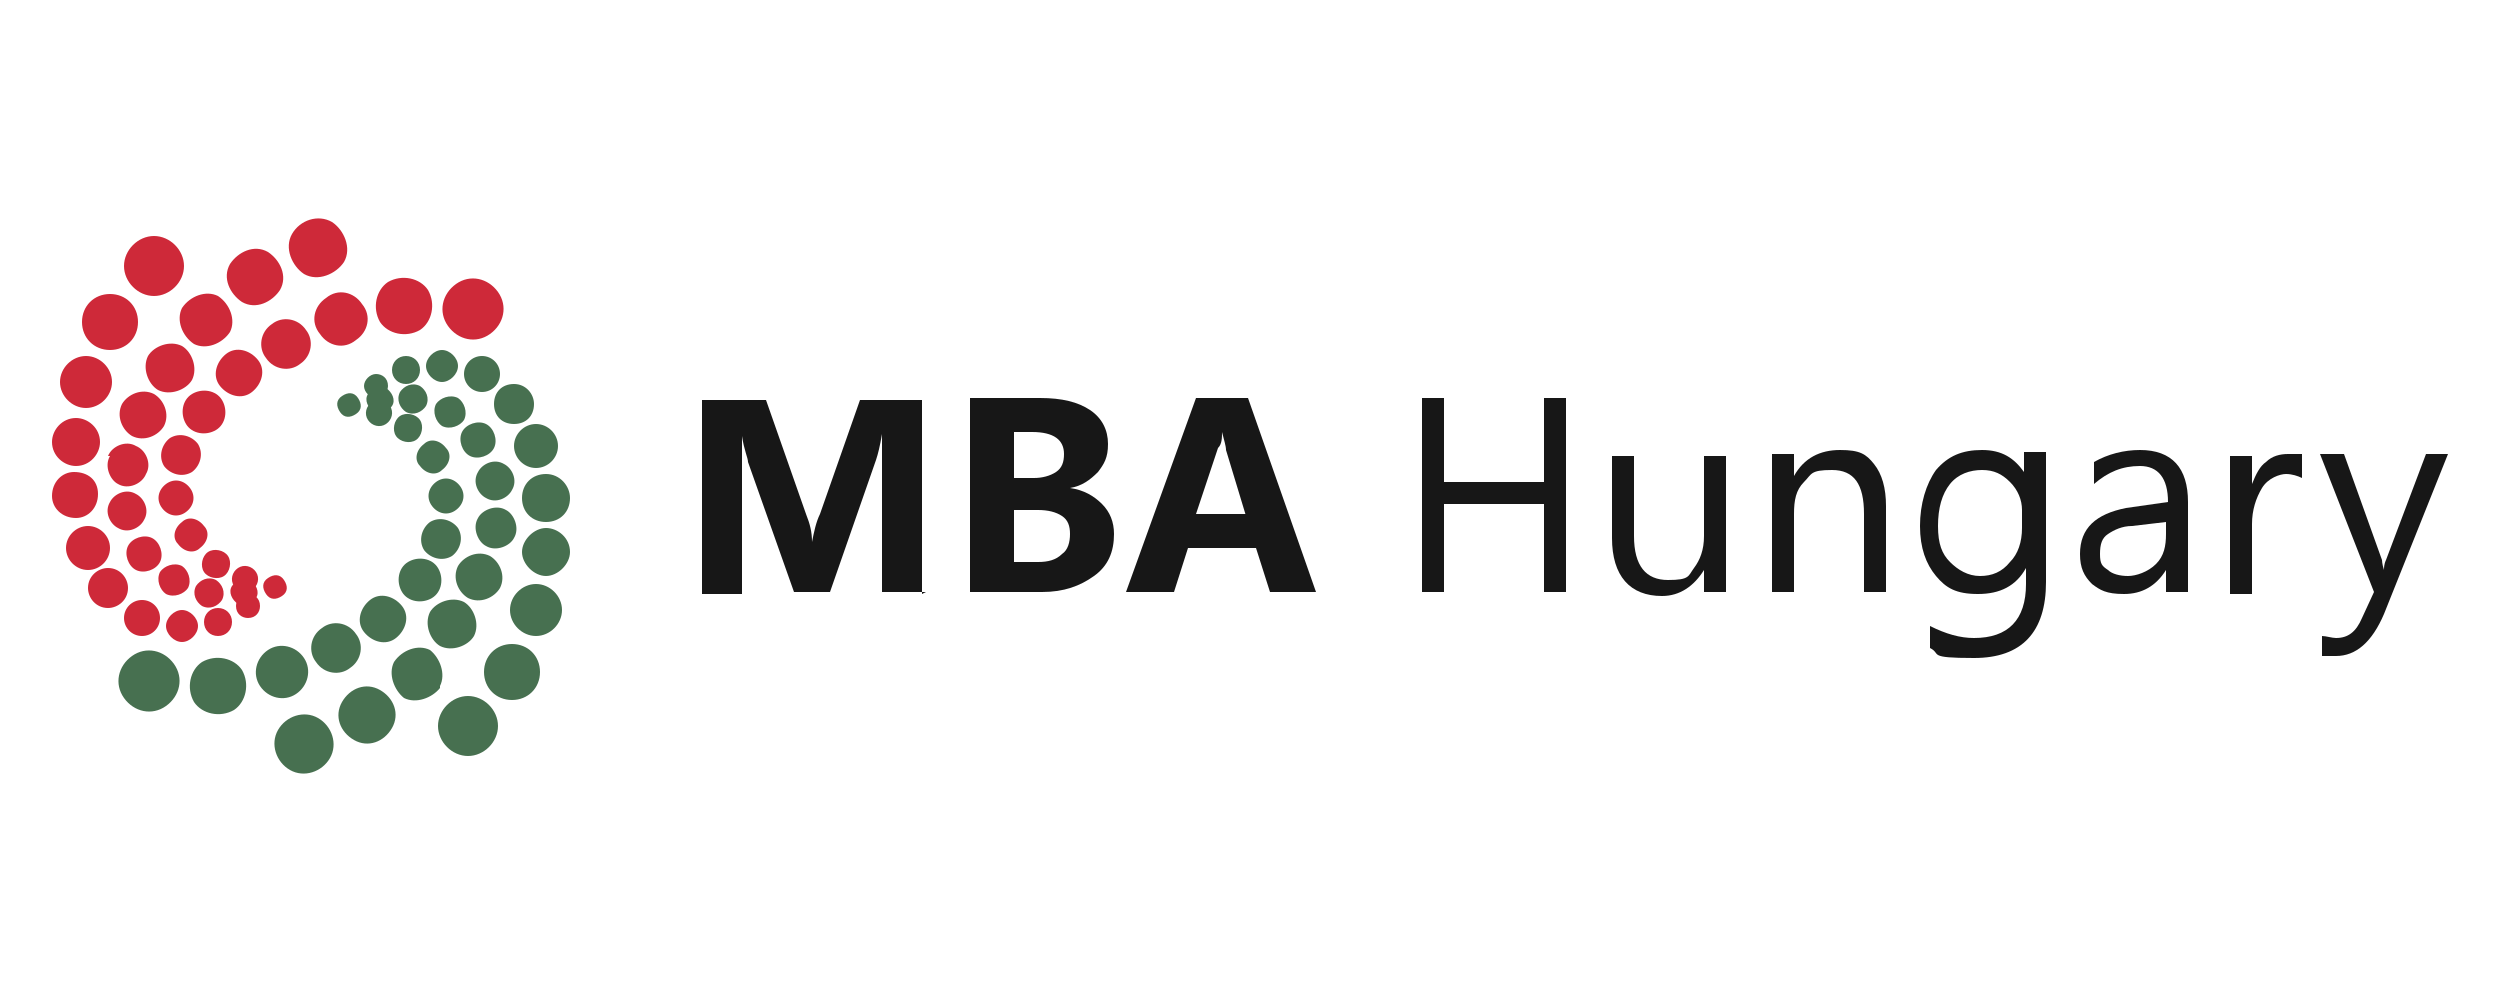 <?xml version="1.0" encoding="UTF-8"?>
<svg id="Warstwa_1" xmlns="http://www.w3.org/2000/svg" version="1.1" viewBox="0 0 125 50">
  <!-- Generator: Adobe Illustrator 29.3.1, SVG Export Plug-In . SVG Version: 2.1.0 Build 151)  -->
  <defs>
    <style>
      .st0 {
        fill: #ce2939;
      }

      .st1 {
        fill: #171717;
      }

      .st2 {
        fill: #477050;
      }
    </style>
  </defs>
  <g>
    <path class="st1" d="M46.3,29.6h-2.2v-5.8c0-.6,0-1.3,0-2.1h0c-.1.6-.2,1-.3,1.3l-2.3,6.6h-1.8l-2.3-6.5c0-.2-.2-.6-.3-1.3h0c0,1,0,1.8,0,2.5v5.4h-2v-9.7h3.2l2,5.7c.2.5.3.9.3,1.4h0c.1-.5.2-1,.4-1.4l2-5.7h3.1v9.7Z"/>
    <path class="st1" d="M48.5,29.6v-9.7h3.5c1.1,0,1.9.2,2.5.6.6.4.9,1,.9,1.7s-.2,1-.5,1.4c-.4.4-.8.7-1.4.8h0c.7.1,1.2.4,1.6.8s.6.9.6,1.5c0,.9-.3,1.6-1,2.1s-1.5.8-2.6.8h-3.7ZM50.7,21.6v2.3h1c.4,0,.8-.1,1.1-.3s.4-.5.4-.9c0-.7-.5-1.1-1.6-1.1h-.8ZM50.7,25.5v2.6h1.2c.5,0,.9-.1,1.2-.4.3-.2.4-.6.4-1s-.1-.7-.4-.9c-.3-.2-.7-.3-1.2-.3h-1.2Z"/>
    <path class="st1" d="M65.9,29.6h-2.4l-.7-2.2h-3.4l-.7,2.2h-2.4l3.5-9.7h2.6l3.4,9.7ZM62.3,25.8l-1-3.3c0-.2-.1-.5-.2-.9h0c0,.3,0,.6-.2.8l-1.1,3.3h2.5Z"/>
    <path class="st1" d="M78.3,29.6h-1.1v-4.4h-5v4.4h-1.1v-9.7h1.1v4.2h5v-4.2h1.1v9.7Z"/>
    <path class="st1" d="M86.3,29.6h-1.1v-1.1h0c-.5.8-1.2,1.3-2.1,1.3-1.6,0-2.5-1-2.5-2.9v-4.1h1.1v4c0,1.5.6,2.2,1.7,2.2s1-.2,1.3-.6.5-.9.5-1.6v-4h1.1v6.9Z"/>
    <path class="st1" d="M94.3,29.6h-1.1v-3.9c0-1.5-.5-2.2-1.6-2.2s-1,.2-1.4.6c-.4.4-.5.9-.5,1.6v3.9h-1.1v-6.9h1.1v1.1h0c.5-.9,1.3-1.3,2.3-1.3s1.3.2,1.7.7c.4.5.6,1.2.6,2.1v4.2Z"/>
    <path class="st1" d="M102.3,29.1c0,2.5-1.2,3.8-3.6,3.8s-1.6-.2-2.2-.5v-1.1c.8.4,1.5.6,2.2.6,1.7,0,2.6-.9,2.6-2.7v-.8h0c-.5.9-1.3,1.3-2.4,1.3s-1.6-.3-2.1-.9c-.5-.6-.8-1.4-.8-2.5s.3-2.1.8-2.8c.6-.7,1.3-1,2.3-1s1.6.4,2.1,1.1h0v-1h1.1v6.4ZM101.1,26.5v-1c0-.5-.2-1-.6-1.4-.4-.4-.8-.6-1.4-.6s-1.2.2-1.6.7-.6,1.2-.6,2.1.2,1.4.6,1.8.9.7,1.5.7,1.1-.2,1.5-.7c.4-.4.6-1,.6-1.7Z"/>
    <path class="st1" d="M109.4,29.6h-1.1v-1.1h0c-.5.8-1.2,1.2-2.1,1.2s-1.2-.2-1.6-.5c-.4-.4-.6-.8-.6-1.5,0-1.3.8-2,2.3-2.3l2.1-.3c0-1.2-.5-1.8-1.4-1.8s-1.6.3-2.3.9v-1.1c.7-.4,1.5-.6,2.3-.6,1.6,0,2.4.9,2.4,2.6v4.5ZM108.3,26.1l-1.7.2c-.5,0-.9.2-1.2.4s-.4.5-.4,1,.1.6.4.8c.2.2.6.3,1,.3s1-.2,1.4-.6c.4-.4.5-.9.5-1.5v-.7Z"/>
    <path class="st1" d="M115.1,23.9c-.2-.1-.5-.2-.8-.2s-.9.2-1.2.7-.5,1.1-.5,1.8v3.5h-1.1v-6.9h1.1v1.4h0c.2-.5.4-.9.7-1.1.3-.3.7-.4,1.1-.4s.5,0,.7,0v1.1Z"/>
    <path class="st1" d="M122.4,22.7l-3.2,8c-.6,1.4-1.4,2.1-2.4,2.1s-.5,0-.7,0v-1c.2,0,.5.1.7.1.6,0,1-.3,1.3-1l.6-1.3-2.7-6.9h1.2l1.9,5.3c0,0,0,.2.1.5h0c0-.1,0-.3.1-.5l2-5.3h1.1Z"/>
  </g>
  <path class="st2" d="M24.9,36.3c0-.8-.7-1.5-1.5-1.5s-1.5.7-1.5,1.5.7,1.5,1.5,1.5,1.5-.7,1.5-1.5Z"/>
  <path class="st2" d="M27,33.6c0-.8-.6-1.4-1.4-1.4s-1.4.6-1.4,1.4.6,1.4,1.4,1.4,1.4-.6,1.4-1.4Z"/>
  <path class="st2" d="M28.1,30.5c0-.7-.6-1.3-1.3-1.3s-1.3.6-1.3,1.3.6,1.3,1.3,1.3,1.3-.6,1.3-1.3Z"/>
  <path class="st2" d="M28.5,27.6c0-.7-.6-1.2-1.2-1.2s-1.2.6-1.2,1.2.6,1.2,1.2,1.2,1.2-.6,1.2-1.2Z"/>
  <path class="st2" d="M28.5,24.9c0-.6-.5-1.2-1.2-1.2s-1.2.5-1.2,1.2.5,1.2,1.2,1.2,1.2-.5,1.2-1.2Z"/>
  <path class="st2" d="M27.9,22.3c0-.6-.5-1.1-1.1-1.1s-1.1.5-1.1,1.1.5,1.1,1.1,1.1,1.1-.5,1.1-1.1Z"/>
  <path class="st2" d="M26.7,20.2c0-.5-.4-1-1-1s-1,.4-1,1,.4,1,1,1,1-.4,1-1Z"/>
  <path class="st2" d="M25,18.7c0-.5-.4-.9-.9-.9s-.9.4-.9.9.4.9.9.9.9-.4.9-.9Z"/>
  <path class="st2" d="M22.9,18.3c0-.4-.4-.8-.8-.8s-.8.4-.8.8.4.8.8.8.8-.4.8-.8Z"/>
  <path class="st2" d="M21,18.5c0-.4-.3-.7-.7-.7s-.7.3-.7.7.3.7.7.7.7-.3.7-.7Z"/>
  <path class="st2" d="M19.4,19.3c0-.4-.3-.6-.6-.6s-.6.3-.6.6.3.6.6.6.6-.3.6-.6Z"/>
  <path class="st2" d="M16.5,37.9c.4-.7.1-1.6-.6-2-.7-.4-1.6-.1-2,.6-.4.7-.1,1.6.6,2,.7.4,1.6.1,2-.6Z"/>
  <path class="st2" d="M19.6,36.4c.4-.7.1-1.5-.6-1.9-.7-.4-1.5-.1-1.9.6-.4.7-.1,1.5.6,1.9.7.4,1.5.1,1.9-.6Z"/>
  <path class="st2" d="M22,34.3c.3-.6,0-1.4-.5-1.8-.6-.3-1.4,0-1.8.6-.3.6,0,1.4.5,1.8.6.3,1.4,0,1.8-.5Z"/>
  <path class="st2" d="M23.7,31.8c.3-.6,0-1.4-.5-1.7-.6-.3-1.4,0-1.7.5-.3.6,0,1.4.5,1.7.6.3,1.4,0,1.7-.5Z"/>
  <path class="st2" d="M25,29.4c.3-.6,0-1.3-.5-1.6-.6-.3-1.3,0-1.6.5-.3.6,0,1.3.5,1.6.6.3,1.3,0,1.6-.5Z"/>
  <path class="st2" d="M25.7,26.9c.3-.5,0-1.2-.4-1.4-.5-.3-1.2,0-1.4.4-.3.5,0,1.2.4,1.4.5.3,1.2,0,1.4-.4Z"/>
  <path class="st2" d="M25.6,24.5c.3-.5,0-1.1-.4-1.3-.5-.3-1.1,0-1.3.4-.3.5,0,1.1.4,1.3.5.3,1.1,0,1.3-.4Z"/>
  <path class="st2" d="M24.7,22.4c.2-.4,0-1-.4-1.2-.4-.2-1,0-1.2.4-.2.4,0,1,.4,1.2.4.2,1,0,1.2-.4Z"/>
  <path class="st2" d="M23.2,21c.2-.4,0-.9-.3-1.1-.4-.2-.9,0-1.1.3-.2.4,0,.9.3,1.1.4.2.9,0,1.1-.3Z"/>
  <path class="st2" d="M21.3,20.3c.2-.4,0-.8-.3-1-.4-.2-.8,0-1,.3-.2.4,0,.8.3,1,.4.2.8,0,1-.3Z"/>
  <path class="st2" d="M19.6,20.3c.2-.3,0-.7-.3-.9-.3-.2-.7,0-.9.3-.2.3,0,.7.3.9.3.2.7,0,.9-.3Z"/>
  <path class="st2" d="M8.3,35.3c.7-.5.9-1.4.4-2.1-.5-.7-1.4-.9-2.1-.4-.7.5-.9,1.4-.4,2.1.5.7,1.4.9,2.1.4Z"/>
  <path class="st2" d="M11.7,35.5c.6-.4.8-1.3.4-2-.4-.6-1.3-.8-2-.4-.6.4-.8,1.3-.4,2,.4.6,1.3.8,2,.4Z"/>
  <path class="st2" d="M14.8,34.7c.6-.4.8-1.2.4-1.8-.4-.6-1.2-.8-1.8-.4-.6.4-.8,1.2-.4,1.8.4.6,1.2.8,1.8.4Z"/>
  <path class="st2" d="M17.5,33.4c.6-.4.7-1.2.3-1.7-.4-.6-1.2-.7-1.7-.3-.6.4-.7,1.2-.3,1.7.4.6,1.2.7,1.7.3Z"/>
  <path class="st2" d="M19.8,31.9c.5-.4.7-1.1.3-1.6-.4-.5-1.1-.7-1.6-.3-.5.4-.7,1.1-.3,1.6.4.5,1.1.7,1.6.3Z"/>
  <path class="st2" d="M21.6,29.9c.5-.3.6-1,.3-1.5-.3-.5-1-.6-1.5-.3-.5.3-.6,1-.3,1.5.3.5,1,.6,1.5.3Z"/>
  <path class="st2" d="M22.6,27.8c.4-.3.6-.9.3-1.4-.3-.4-.9-.6-1.4-.3-.4.3-.6.9-.3,1.4.3.4.9.6,1.4.3Z"/>
  <path class="st2" d="M22.8,25.5c.4-.3.5-.8.2-1.2-.3-.4-.8-.5-1.2-.2-.4.3-.5.8-.2,1.2.3.4.8.5,1.2.2Z"/>
  <path class="st2" d="M22.1,23.5c.4-.3.5-.8.2-1.1-.3-.4-.8-.5-1.1-.2-.4.3-.5.8-.2,1.1.3.4.8.5,1.1.2Z"/>
  <path class="st2" d="M20.8,22c.3-.2.4-.7.2-1-.2-.3-.7-.4-1-.2-.3.2-.4.7-.2,1,.2.3.7.4,1,.2Z"/>
  <path class="st2" d="M19.3,21.2c.3-.2.4-.6.2-.9-.2-.3-.6-.4-.9-.2-.3.2-.4.6-.2.9.2.3.6.4.9.2Z"/>
  <path class="st2" d="M17.8,20.7c.3-.2.3-.5.1-.8-.2-.3-.5-.3-.8-.1-.3.2-.3.5-.1.8.2.3.5.3.8.1Z"/>
  <path class="st0" d="M6.2,13.3c0,.8.7,1.5,1.5,1.5.8,0,1.5-.7,1.5-1.5,0-.8-.7-1.5-1.5-1.5-.8,0-1.5.7-1.5,1.5Z"/>
  <path class="st0" d="M4.1,16.1c0,.8.6,1.4,1.4,1.4.8,0,1.4-.6,1.4-1.4,0-.8-.6-1.4-1.4-1.4-.8,0-1.4.6-1.4,1.4Z"/>
  <path class="st0" d="M3,19.1c0,.7.6,1.3,1.3,1.3.7,0,1.3-.6,1.3-1.3,0-.7-.6-1.3-1.3-1.3-.7,0-1.3.6-1.3,1.3Z"/>
  <path class="st0" d="M2.6,22.1c0,.7.6,1.2,1.2,1.2.7,0,1.2-.6,1.2-1.2,0-.7-.6-1.2-1.2-1.2-.7,0-1.2.6-1.2,1.2Z"/>
  <path class="st0" d="M2.6,24.8c0,.6.5,1.1,1.2,1.1.6,0,1.1-.5,1.1-1.2s-.5-1.1-1.2-1.1c-.6,0-1.1.5-1.1,1.2Z"/>
  <path class="st0" d="M3.3,27.4c0,.6.5,1.1,1.1,1.1.6,0,1.1-.5,1.1-1.1,0-.6-.5-1.1-1.1-1.1-.6,0-1.1.5-1.1,1.1Z"/>
  <path class="st0" d="M4.4,29.4c0,.5.4,1,1,1,.5,0,1-.4,1-1,0-.5-.4-1-1-1-.5,0-1,.4-1,1Z"/>
  <path class="st0" d="M6.2,30.9c0,.5.4.9.9.9.5,0,.9-.4.9-.9,0-.5-.4-.9-.9-.9-.5,0-.9.4-.9.9Z"/>
  <path class="st0" d="M8.3,31.3c0,.4.4.8.8.8.4,0,.8-.4.8-.8,0-.4-.4-.8-.8-.8-.4,0-.8.4-.8.8Z"/>
  <path class="st0" d="M10.2,31.1c0,.4.3.7.7.7.4,0,.7-.3.7-.7,0-.4-.3-.7-.7-.7-.4,0-.7.3-.7.7Z"/>
  <path class="st0" d="M11.8,30.3c0,.4.3.6.6.6.4,0,.6-.3.6-.6,0-.4-.3-.6-.6-.6-.4,0-.6.3-.6.6Z"/>
  <path class="st0" d="M14.6,11.7c-.4.7,0,1.6.6,2,.7.4,1.6,0,2-.6.4-.7,0-1.6-.6-2-.7-.4-1.6-.1-2,.6Z"/>
  <path class="st0" d="M11.5,13.2c-.4.7,0,1.5.6,1.9.7.4,1.5,0,1.9-.6.4-.7,0-1.5-.6-1.9-.7-.4-1.5,0-1.9.6Z"/>
  <path class="st0" d="M9.1,15.4c-.3.6,0,1.4.6,1.8.6.3,1.4,0,1.8-.6.3-.6,0-1.4-.6-1.8-.6-.3-1.4,0-1.8.6Z"/>
  <path class="st0" d="M7.4,17.8c-.3.6,0,1.4.5,1.7.6.3,1.4,0,1.7-.5.3-.6,0-1.4-.5-1.7-.6-.3-1.4,0-1.7.5Z"/>
  <path class="st0" d="M6.1,20.2c-.3.6,0,1.3.5,1.6.6.3,1.3,0,1.6-.5.3-.6,0-1.3-.5-1.6-.6-.3-1.3,0-1.6.5Z"/>
  <path class="st0" d="M5.5,22.8c-.3.5,0,1.2.4,1.4.5.3,1.2,0,1.4-.5.3-.5,0-1.2-.5-1.4-.5-.3-1.2,0-1.4.5Z"/>
  <path class="st0" d="M5.5,25.1c-.3.5,0,1.1.4,1.3.5.3,1.1,0,1.3-.4.3-.5,0-1.1-.4-1.3-.5-.3-1.1,0-1.3.4Z"/>
  <path class="st0" d="M6.4,27.3c-.2.4,0,1,.4,1.2.4.2,1,0,1.2-.4.2-.4,0-1-.4-1.2-.4-.2-1,0-1.2.4Z"/>
  <path class="st0" d="M8,28.6c-.2.4,0,.9.3,1.1.4.2.9,0,1.1-.3.2-.4,0-.9-.3-1.1-.4-.2-.9,0-1.1.3Z"/>
  <path class="st0" d="M9.8,29.3c-.2.4,0,.8.3,1,.4.2.8,0,1-.3.2-.4,0-.8-.3-1-.4-.2-.8,0-1,.3Z"/>
  <path class="st0" d="M11.6,29.3c-.2.3,0,.7.3.9.3.2.7,0,.9-.3.2-.3,0-.7-.3-.9s-.7,0-.9.3Z"/>
  <path class="st0" d="M22.8,14.2c-.7.5-.9,1.4-.4,2.1.5.7,1.4.9,2.1.4.7-.5.9-1.4.4-2.1-.5-.7-1.4-.9-2.1-.4Z"/>
  <path class="st0" d="M19.4,14.1c-.6.4-.8,1.3-.4,2,.4.6,1.3.8,2,.4.6-.4.8-1.3.4-2-.4-.6-1.3-.8-2-.4Z"/>
  <path class="st0" d="M16.3,14.9c-.6.4-.8,1.2-.3,1.8.4.6,1.2.8,1.8.3.6-.4.8-1.2.3-1.8-.4-.6-1.2-.8-1.8-.3Z"/>
  <path class="st0" d="M13.6,16.2c-.6.4-.7,1.2-.3,1.7.4.6,1.2.7,1.7.3.6-.4.7-1.2.3-1.7-.4-.6-1.2-.7-1.7-.3Z"/>
  <path class="st0" d="M11.3,17.7c-.5.4-.7,1.1-.3,1.6.4.5,1.1.7,1.6.3.5-.4.7-1.1.3-1.6-.4-.5-1.1-.7-1.6-.3Z"/>
  <path class="st0" d="M9.6,19.7c-.5.3-.6,1-.3,1.5.3.5,1,.6,1.5.3.5-.3.6-1,.3-1.5-.3-.5-1-.6-1.5-.3Z"/>
  <path class="st0" d="M8.5,21.9c-.4.3-.6.9-.3,1.4.3.4.9.6,1.4.3.4-.3.6-.9.3-1.4-.3-.4-.9-.6-1.4-.3Z"/>
  <path class="st0" d="M8.3,24.2c-.4.3-.5.8-.2,1.2.3.4.8.5,1.2.2.4-.3.5-.8.2-1.2-.3-.4-.8-.5-1.2-.2Z"/>
  <path class="st0" d="M9.1,26.1c-.4.3-.5.8-.2,1.1.3.4.8.5,1.1.2.4-.3.5-.8.2-1.1-.3-.4-.8-.5-1.1-.2Z"/>
  <path class="st0" d="M10.4,27.6c-.3.2-.4.7-.2,1,.2.3.7.4,1,.2.3-.2.4-.7.2-1-.2-.3-.7-.4-1-.2Z"/>
  <path class="st0" d="M11.9,28.4c-.3.2-.4.6-.2.9.2.3.6.4.9.2.3-.2.4-.6.2-.9-.2-.3-.6-.4-.9-.2Z"/>
  <path class="st0" d="M13.4,28.9c-.3.2-.3.5-.1.8.2.3.5.3.8.1.3-.2.3-.5.1-.8-.2-.3-.5-.3-.8-.1Z"/>
</svg>